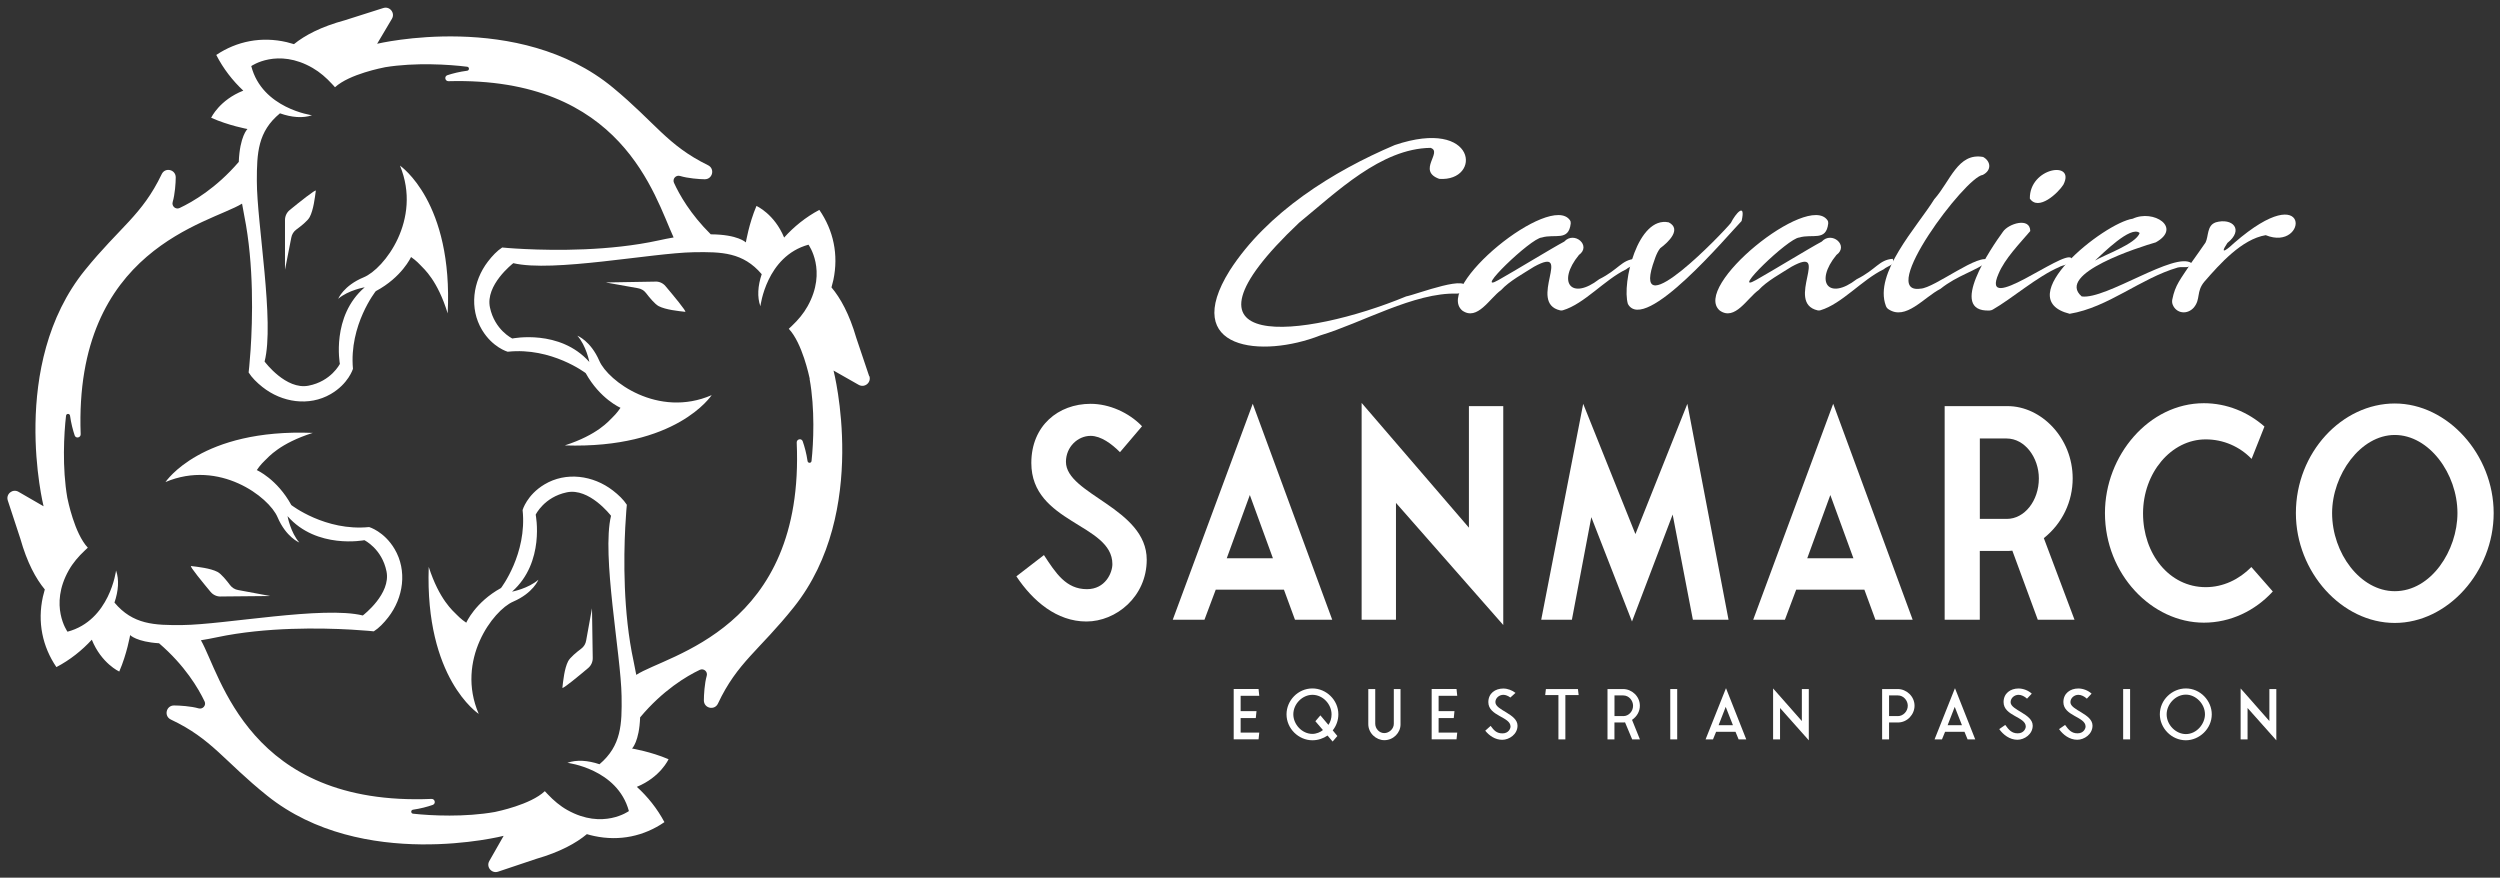 <?xml version="1.0" encoding="UTF-8"?>
<svg id="Isolation_Mode" xmlns="http://www.w3.org/2000/svg" version="1.1" viewBox="0 0 532.91 187.09">
  <rect x="0" y="0" width="532.91" height="187.09" fill="#333333" stroke="none"/>
  <!-- Generator: Adobe Illustrator 29.8.2, SVG Export Plug-In . SVG Version: 2.1.1 Build 3)  -->
  <defs>
    <style>
      .st0 {
        fill: #fff;
      }
    </style>
  </defs>
  <g>
    <path class="st0" d="M264.46,156.17h3.97l-.15,1.43h-5.3v-10.73h5.3l.15,1.45h-3.97v3.27h3.38l-.15,1.48h-3.23v3.09Z"/>
    <path class="st0" d="M298.54,154.43c.01,1.73-1.49,3.35-3.45,3.35-1.77,0-3.45-1.52-3.42-3.48v-7.42h1.48v7.39c0,1.02.83,2,1.93,2,1.04,0,2.05-.92,2.03-2v-7.39h1.43v7.55Z"/>
    <path class="st0" d="M306.66,156.17h3.97l-.15,1.43h-5.3v-10.73h5.3l.15,1.45h-3.97v3.27h3.38l-.15,1.48h-3.23v3.09Z"/>
    <path class="st0" d="M333.68,148.16v9.45h-1.48v-9.45h-2.82l.15-1.27h6.83l.15,1.27h-2.82Z"/>
    <path class="st0" d="M347.92,157.61l-1.52-3.63c-.12.01-.23.03-.37.03h-1.89v3.6h-1.48v-10.73h3.34c1.81,0,3.56,1.52,3.56,3.56,0,1.16-.57,2.25-1.67,3.01l1.68,4.16h-1.65ZM346.02,152.65c1.16,0,2.09-1.01,2.09-2.21,0-1.11-.88-2.2-2.09-2.2h-1.87v4.4h1.87Z"/>
    <path class="st0" d="M357.52,157.61h-1.48v-10.73h1.48v10.73Z"/>
    <path class="st0" d="M372.23,157.61h-1.62l-.66-1.61h-4.14l-.66,1.61h-1.58l4.35-10.92,4.32,10.92ZM369.4,154.59l-1.54-3.91-1.52,3.91h3.06Z"/>
    <path class="st0" d="M379.44,150.92v6.69h-1.48v-10.86l6.13,6.95v-6.82h1.48v10.93l-6.13-6.89Z"/>
    <path class="st0" d="M404.55,154.01h-1.87v3.6h-1.48v-10.73h3.35c1.8,0,3.56,1.52,3.56,3.56,0,1.83-1.51,3.57-3.56,3.57ZM404.55,152.65c1.16,0,2.12-1.04,2.12-2.21,0-1.1-.89-2.2-2.09-2.2h-1.9v4.4h1.87Z"/>
    <path class="st0" d="M421.04,157.61h-1.62l-.66-1.61h-4.14l-.66,1.61h-1.58l4.35-10.92,4.32,10.92ZM418.22,154.59l-1.54-3.91-1.52,3.91h3.06Z"/>
    <path class="st0" d="M426.18,155.41l1.27-.88c.75,1.04,1.36,1.79,2.66,1.79s1.71-1.02,1.71-1.45c0-2.11-4.73-2.22-4.73-5.21,0-1.87,1.46-2.9,3.19-2.9,1.04,0,2.12.45,2.82,1.1l-1.01,1.07c-.54-.5-1.21-.82-1.8-.82-.88,0-1.7.67-1.7,1.58,0,1.71,4.71,2.46,4.71,4.99,0,1.84-1.77,3.01-3.26,3.01-1.64,0-3.03-1.07-3.88-2.28Z"/>
    <path class="st0" d="M438.93,155.41l1.27-.88c.75,1.04,1.36,1.79,2.66,1.79s1.71-1.02,1.71-1.45c0-2.11-4.73-2.22-4.73-5.21,0-1.87,1.46-2.9,3.19-2.9,1.04,0,2.12.45,2.82,1.1l-1.01,1.07c-.54-.5-1.21-.82-1.8-.82-.88,0-1.7.67-1.7,1.58,0,1.71,4.71,2.46,4.71,4.99,0,1.84-1.77,3.01-3.26,3.01-1.64,0-3.03-1.07-3.88-2.28Z"/>
    <path class="st0" d="M454.06,157.61h-1.48v-10.73h1.48v10.73Z"/>
    <path class="st0" d="M460.4,152.27c0-3.12,2.65-5.52,5.55-5.52,3.09,0,5.52,2.63,5.52,5.52,0,3.09-2.66,5.53-5.52,5.53-3.09,0-5.55-2.63-5.55-5.53ZM465.95,156.48c2.3,0,4.07-2.17,4.07-4.21,0-2.25-1.96-4.2-4.07-4.2-2.25,0-4.1,2.08-4.1,4.2,0,2.27,1.98,4.21,4.1,4.21Z"/>
    <path class="st0" d="M479.1,150.92v6.69h-1.48v-10.86l6.13,6.95v-6.82h1.48v10.93l-6.13-6.89Z"/>
    <path class="st0" d="M284.09,155.69c.75-.94,1.2-2.14,1.2-3.42,0-3.07-2.6-5.52-5.53-5.52-3.09,0-5.52,2.59-5.52,5.52,0,3.07,2.6,5.53,5.52,5.53,1.2,0,2.3-.38,3.22-1.01l1.09,1.28,1.01-1.18-.99-1.2ZM283.17,154.52l-1.71-2.03-1.07,1.25,1.61,1.88c-.51.45-1.42.82-2.24.82-2.24,0-4.07-2.05-4.07-4.17,0-2.24,1.95-4.16,4.07-4.16,2.25,0,4.08,2.03,4.08,4.16,0,.83-.22,1.62-.67,2.25Z"/>
    <path class="st0" d="M318.76,149.69c0-.91.82-1.58,1.7-1.58.48,0,1.02.22,1.49.58l1.1-.99c-.7-.55-1.66-.93-2.6-.93-1.73,0-3.19,1.02-3.19,2.9,0,2.99,4.73,3.1,4.73,5.21,0,.42-.42,1.45-1.71,1.45s-1.84-.66-2.53-1.6l-1.15,1.03c.86,1.07,2.13,1.94,3.62,1.94s3.26-1.17,3.26-3.01c0-2.53-4.71-3.28-4.71-4.99Z"/>
  </g>
  <g>
    <path class="st0" d="M306.8,38.13c-4.82-1.73.81-5.74-1.85-6.61-10.58.12-20.1,9.48-28.01,15.94-29.91,28.29,1.2,24.67,22.81,15.72,2.06-.36,14.33-5.17,12.56-1.31-.22.41-1.54.78-1.75.72-9.04-.3-20.3,6.26-29.1,8.9-12.45,4.91-29.92,3.15-19.33-13.82,7.98-12.43,22.11-21.2,35.18-26.75,17.64-5.96,18.61,7.83,9.49,7.21Z"/>
    <path class="st0" d="M334.66,46.95c.14.2.19.46.16.71-.45,3.86-3.36,2.12-6.17,2.97-2.33.11-14.91,12.32-9.21,9.05,3.41-1.91,11.5-6.86,14-8.18,2.14-2.34,5.88.87,3.13,2.85-4.74,5.81-1.62,9.76,4.32,5.17,4.17-2.08,4.75-4.13,7.67-4.35.7,1.34-.91,1.37-1.94,2.25-4.57,2.19-8.9,7.37-13.47,8.72-.19.06-.39.06-.58.02-7.09-1.62,3-14.02-5.56-9.31-2.25,1.44-5.31,3.08-7.02,4.98-2.46,1.75-5.05,6.63-8.27,4.38-6.1-5.12,18.76-25.22,22.93-19.28Z"/>
    <path class="st0" d="M347.01,64.79c-1.33-4.41,2.09-18.8,8.71-17.39,2.77,1.44,0,4.17-1.82,5.51-.88,1.07-1.32,2.88-1.6,3.6-4,12.83,14.84-6.72,16.66-8.99.96-1.96,3.23-4.58,2.29-.41-2.87,2.94-20.67,24.2-24.25,17.67Z"/>
    <path class="st0" d="M389.55,46.95c.14.2.19.46.16.71-.45,3.86-3.36,2.12-6.17,2.97-2.33.11-14.91,12.32-9.21,9.05,3.41-1.91,11.5-6.86,14-8.18,2.14-2.34,5.88.87,3.13,2.85-4.74,5.81-1.62,9.76,4.32,5.17,4.17-2.08,4.75-4.13,7.67-4.35.7,1.34-.91,1.37-1.94,2.25-4.57,2.19-8.9,7.37-13.47,8.72-.19.06-.39.06-.58.02-7.09-1.62,3-14.02-5.56-9.31-2.25,1.44-5.31,3.08-7.02,4.98-2.46,1.75-5.05,6.63-8.27,4.38-6.1-5.12,18.76-25.22,22.93-19.28Z"/>
    <path class="st0" d="M422.66,37.28c-3.74.44-22.62,25.64-13.28,24.25,2.95-.08,12.79-7.96,14.66-5.98-2.95,2.28-6.76,3.1-10.4,6.02-3.53,1.79-7.4,6.85-11.11,4.33-.24-.16-.42-.4-.52-.67-2.66-7.02,6.69-16.91,10.32-22.78,3.4-3.79,5-9.97,10.4-8.99,1.6.87,1.92,2.8-.06,3.82Z"/>
    <path class="st0" d="M426.01,58.37c-3.94,9.01,13.72-5.06,15.51-3.38.73,1.31-2.01,1.5-2.57,1.94-4.62,1.96-10.09,6.73-14.16,9.06-.21.12-.45.19-.69.2-9.02.39.4-13.43,2.85-16.78,1.12-1.71,5.79-3.22,5.83-.16-2.25,2.65-5.42,5.87-6.77,9.12ZM432.69,42.33c-.1-6.65,9.86-8.2,7.14-2.95-1.12,1.77-5.31,5.69-7.14,2.95Z"/>
    <path class="st0" d="M467.18,56.11c-.38,1.31-1.66.62-2.94.91-7.99,2.33-14.84,8.52-23.06,9.87-12.94-3.23,7.33-19.37,13.44-20.27,4.44-2.07,10.56,1.89,4.92,5.04-3.39.97-21.46,6.69-15.79,11.53,5.16.72,19.92-9.71,23.43-7.08ZM456.09,49.66c-1.88-1.66-7.85,4.39-9.52,5.89,1.77-1.13,8.83-3.57,9.52-5.89Z"/>
    <path class="st0" d="M472.29,47.4c3.62-1.04,6.09,1.56,2.51,4.39-2.07,3.11.51.9,1.44,0,16.64-14.44,15.76,2,6.73-1.66-5.1.85-9.8,6.15-13.09,9.93-1.77,2.14-.73,3.66-2.22,5.48-1.4,1.61-3.75,1.31-4.51-.58-.14-.34-.17-.73-.1-1.09.63-3.19,1.75-4.32,4.05-7.85.66-.94,2.51-3.51,3.04-4.32.68-1.35.27-3.65,2.16-4.29Z"/>
  </g>
  <g>
    <path class="st0" d="M216.66,122.85l5.87-4.53c2.52,3.85,4.7,7.27,9.17,7.27,3.91,0,5.42-3.48,5.42-5.34,0-8.63-17.28-8.7-17.28-21.56,0-7.95,5.76-12.61,12.64-12.61,3.97,0,8.16,1.86,10.96,4.78l-4.7,5.53c-1.79-1.8-4.08-3.48-6.26-3.48-2.74,0-5.26,2.36-5.26,5.53,0,6.96,17.22,9.88,17.22,20.87,0,7.89-6.54,13.17-12.86,13.17s-11.41-4.35-14.93-9.63Z"/>
    <path class="st0" d="M283.98,132.1h-7.94l-2.35-6.4h-14.54l-2.4,6.4h-6.76l17.05-46.03,16.94,46.03ZM271.34,119l-4.92-13.48-4.92,13.48h9.84Z"/>
    <path class="st0" d="M297.57,107.2v24.91h-7.32v-46.22l22.87,26.59v-25.9h7.32v46.65l-22.87-26.03Z"/>
    <path class="st0" d="M368.46,132.1h-7.6l-4.31-22.42-8.67,22.8-8.67-22.24-4.14,21.87h-6.54l8.95-46.03,11.13,27.77,11.07-27.77,8.78,46.03Z"/>
    <path class="st0" d="M407.71,132.1h-7.94l-2.35-6.4h-14.54l-2.4,6.4h-6.76l17.05-46.03,16.94,46.03ZM395.08,119l-4.92-13.48-4.92,13.48h9.84Z"/>
    <path class="st0" d="M434.38,132.1l-5.42-14.72c-.45.06-.89.06-1.4.06h-5.54v14.66h-7.49v-45.53h13.42c7.16,0,13.87,6.77,13.87,15.41,0,4.91-2.18,9.57-6.15,12.73l6.54,17.39h-7.83ZM427.79,110.61c3.75,0,6.82-3.85,6.82-8.63,0-4.41-2.96-8.51-6.88-8.51h-5.7v17.14h5.76Z"/>
    <path class="st0" d="M484.48,126.08c-3.75,4.1-9,6.65-14.7,6.65-11.07,0-21.08-10.31-21.08-23.36,0-12.3,9.39-23.42,21.08-23.42,4.86,0,9.39,1.86,12.92,4.97l-2.74,6.9c-2.52-2.61-5.98-4.16-9.78-4.16-7.38,0-13.36,7.14-13.36,15.78s5.59,15.72,13.36,15.72c3.69,0,7.1-1.62,9.73-4.29l4.58,5.22Z"/>
    <path class="st0" d="M489.4,109.37c0-12.92,9.84-23.36,21.08-23.36s21.08,10.87,21.08,23.36-9.78,23.42-21.08,23.42-21.08-10.87-21.08-23.42ZM510.48,126.02c7.77,0,13.36-8.7,13.36-16.65,0-8.39-6.04-16.65-13.36-16.65s-13.36,8.51-13.36,16.65c0,8.57,6.04,16.65,13.36,16.65Z"/>
  </g>
  <g>
    <path class="st0" d="M61.75,44.78c-.64.52-1,1.3-1,2.12v10.6s1.34-6.83,1.34-6.83c.12-.7.5-1.32,1.08-1.74.96-.7,2.41-1.84,2.84-2.65.81-1.52,1.11-4.13,1.31-5.62.06-.43-3.71,2.6-5.56,4.11Z"/>
    <path class="st0" d="M47.03,127.15l10.6-.1-6.84-1.27c-.7-.11-1.32-.49-1.75-1.06-.71-.95-1.87-2.39-2.67-2.81-1.53-.79-4.14-1.07-5.64-1.25-.43-.05,2.64,3.68,4.17,5.52.53.63,1.31.99,2.13.98Z"/>
    <path class="st0" d="M125.38,142.4c.63-.53.98-1.31.97-2.13l-.16-10.6-1.24,6.85c-.11.7-.48,1.33-1.05,1.75-.95.71-2.38,1.88-2.8,2.69-.79,1.53-1.05,4.15-1.22,5.64-.05.43,3.67-2.66,5.5-4.2Z"/>
    <path class="st0" d="M139.71,60.03l-10.6.18,6.85,1.22c.7.11,1.33.48,1.75,1.04.72.94,1.89,2.37,2.7,2.79,1.53.78,4.15,1.04,5.65,1.21.43.05-2.66-3.66-4.21-5.49-.53-.63-1.31-.98-2.13-.96Z"/>
    <path class="st0" d="M185.27,80.17l-2.74-8.14c-1.48-5.09-3.37-8.49-5.29-10.77.15-.51.28-1.02.4-1.56,1.15-5.42.01-10.63-2.99-14.96-2.9,1.54-5.45,3.61-7.5,5.9-2.09-5.06-5.9-6.74-5.9-6.74-1.6,3.76-2.26,7.78-2.26,7.78,0,0-1.64-1.7-7.48-1.73-4.36-4.31-6.71-8.5-7.84-10.98-.38-.84.41-1.73,1.3-1.46,1.62.5,4.09.69,5.24.7,1.69.02,2.24-2.24.72-2.99-8.73-4.28-11.16-9.01-20.28-16.55-20.04-16.57-50.26-9.34-50.26-9.34l3.15-5.32c.74-1.24-.45-2.74-1.83-2.3l-8.18,2.6c-5.12,1.39-8.55,3.22-10.87,5.1-.5-.16-1.02-.3-1.55-.43-5.4-1.25-10.63-.2-15.01,2.73,1.49,2.93,3.51,5.51,5.76,7.61-5.09,2-6.85,5.78-6.85,5.78,3.73,1.67,7.74,2.4,7.74,2.4,0,0-1.64,1.53-1.85,7.01-4.83,5.62-9.83,8.52-12.62,9.83-.84.39-1.73-.4-1.47-1.28.48-1.63.65-4.09.65-5.25,0-1.69-2.26-2.22-2.99-.69-4.2,8.77-8.9,11.25-16.35,20.45-16.37,20.2-8.83,50.35-8.83,50.35l-5.35-3.09c-1.25-.72-2.73.48-2.28,1.85l2.68,8.16c1.44,5.1,3.31,8.52,5.21,10.81-.15.5-.29,1.02-.41,1.56-1.19,5.41-.09,10.63,2.88,14.99,2.91-1.52,5.47-3.57,7.55-5.84,2.05,5.07,5.85,6.79,5.85,6.79,1.63-3.75,2.32-7.77,2.32-7.77,0,0,1.38,1.45,6.16,1.74,5.52,4.74,8.4,9.64,9.71,12.4.4.83-.39,1.73-1.27,1.48-1.63-.47-4.1-.62-5.25-.62-1.69,0-2.2,2.28-.67,3,8.79,4.15,11.3,8.83,20.54,16.24,20.29,16.26,50.4,8.55,50.4,8.55l-3.06,5.37c-.72,1.26.5,2.73,1.87,2.27l8.14-2.73c5.09-1.47,8.5-3.36,10.79-5.27.51.15,1.02.29,1.56.4,5.42,1.16,10.63.03,14.97-2.96-1.54-2.9-3.6-5.45-5.88-7.52,5.06-2.08,6.76-5.89,6.76-5.89-3.76-1.61-7.78-2.28-7.78-2.28,0,0,1.54-1.48,1.72-6.64,4.84-5.79,9.9-8.79,12.72-10.13.83-.4,1.74.38,1.48,1.27-.47,1.63-.61,4.1-.61,5.25.01,1.69,2.28,2.2,3,.67,4.13-8.8,8.81-11.32,16.19-20.57,16.22-20.33,8.45-50.42,8.45-50.42l5.37,3.05c1.26.71,2.73-.5,2.27-1.87ZM172.58,80.79c1.16,6.38.83,13.62.41,17.48-.06.51-.78.51-.85,0-.24-1.63-.63-3.05-1.03-4.2-.25-.72-1.31-.49-1.28.27,1.76,39.89-27.69,45.24-34.2,49.52-.16-.92-.35-1.88-.57-2.9-2.26-10.41-2.11-22.12-1.78-28.53.15-3,.34-4.83.34-4.83-.7-1.09-1.79-2.13-2.97-3.04-4.22-3.26-10.02-4.04-14.59-1.3-3.76,2.25-4.66,5.46-4.66,5.46.99,9.34-4.6,16.62-4.6,16.62-5.54,3.06-7.41,7.4-7.41,7.4-.25-.17-.51-.35-.76-.55h0c-.43-.34-.85-.72-1.26-1.14-.79-.81-3.71-3.18-5.98-10.21-.82,23.82,10.55,31.23,10.66,31.34h0c-4.94-11.46,3.05-22.08,7.34-23.93,4.29-1.85,5.38-4.68,5.38-4.68-2.13,1.89-5.62,2.55-5.62,2.55,7.09-6.27,5.04-16.41,5.04-16.41,0,0,1.79-3.75,6.63-4.76,4.77-1,9.3,4.83,9.43,5h0c-2.03,8.42,2.11,29.49,2.25,38.44.09,6.01-.04,10.55-4.71,14.52-2.5-.84-4.89-1-6.84-.3,0,0,10.66,1.26,13.11,10.28,0,0-5.54,4.03-13.11-.21-1.56-.87-2.94-2.05-4.17-3.35l-.64-.68c-3.06,2.89-10.14,4.32-10.62,4.43-6.38,1.14-13.62.8-17.48.37-.5-.06-.51-.78,0-.85,1.63-.24,3.05-.62,4.2-1.02.72-.25.5-1.31-.26-1.28-39,1.64-44.93-26.46-49.15-33.82,1.09-.17,2.24-.39,3.48-.65,10.43-2.2,22.13-1.98,28.54-1.62,2.99.17,4.83.37,4.83.37,1.1-.69,2.14-1.78,3.06-2.96,3.28-4.2,4.09-9.99,1.38-14.58-2.23-3.77-5.43-4.69-5.43-4.69-9.34.94-16.59-4.69-16.59-4.69-3.03-5.55-7.36-7.45-7.36-7.45.17-.25.35-.51.55-.76h0c.34-.43.72-.85,1.14-1.25.82-.78,3.2-3.69,10.24-5.92-23.81-.95-31.29,10.37-31.4,10.48h0c11.49-4.88,22.06,3.18,23.89,7.48,1.83,4.3,4.65,5.41,4.65,5.41-1.88-2.14-2.52-5.63-2.52-5.63,6.23,7.12,16.38,5.13,16.38,5.13,0,0,3.74,1.81,4.72,6.65.97,4.77-4.89,9.27-5.05,9.4h0c-8.41-2.08-29.5,1.95-38.45,2.04-6.01.06-10.55-.1-14.49-4.79.85-2.49,1.03-4.88.34-6.84,0,0-1.32,10.65-10.35,13.05,0,0-3.99-5.56.28-13.11.88-1.56,2.06-2.93,3.37-4.16l.68-.64c-2.87-3.08-4.26-10.16-4.37-10.65-1.11-6.38-.72-13.63-.27-17.49.06-.5.78-.5.85,0,.23,1.63.6,3.05.99,4.21.24.72,1.31.5,1.28-.26-1.45-39.58,27.54-44.94,34.4-49.15.14.83.29,1.7.48,2.62,2.09,10.45,1.76,22.15,1.34,28.55-.2,2.99-.42,4.82-.42,4.82.68,1.1,1.76,2.16,2.93,3.09,4.17,3.32,9.95,4.19,14.56,1.52,3.8-2.2,4.75-5.39,4.75-5.39-.85-9.35,4.86-16.55,4.86-16.55,5.58-2.97,7.52-7.28,7.52-7.28.25.17.5.36.75.56h0c.42.34.84.73,1.24,1.16.77.82,3.66,3.24,5.82,10.3,1.19-23.8-10.06-31.39-10.17-31.51h0c4.76,11.54-3.4,22.03-7.72,23.81-4.32,1.78-5.45,4.59-5.45,4.59,2.16-1.86,5.66-2.46,5.66-2.46-7.19,6.16-5.3,16.33-5.3,16.33,0,0-1.85,3.72-6.7,4.65-4.78.92-9.22-4.98-9.35-5.15h0c2.16-8.39-1.65-29.52-1.65-38.47,0-6.01.2-10.54,4.93-14.44,2.48.88,4.87,1.08,6.83.41,0,0-10.63-1.43-12.95-10.48,0,0,5.6-3.94,13.1.41,1.55.9,2.91,2.09,4.12,3.41l.63.69c3.11-2.84,10.21-4.16,10.69-4.27,6.39-1.04,13.63-.59,17.49-.1.5.06.49.79,0,.85-1.63.21-3.06.57-4.22.95-.72.24-.52,1.3.24,1.28,37.05-.98,43.87,24.39,47.98,33.31-1,.17-2.06.38-3.19.63-10.41,2.28-22.12,2.15-28.52,1.84-3-.14-4.83-.33-4.83-.33-1.09.7-2.12,1.8-3.03,2.98-3.25,4.22-4.01,10.02-1.27,14.59,2.26,3.76,5.47,4.65,5.47,4.65,9.34-1.01,16.63,4.56,16.63,4.56,3.07,5.53,7.42,7.39,7.42,7.39-.17.25-.35.51-.55.76h0c-.33.43-.71.85-1.13,1.26-.81.79-3.17,3.72-10.2,6,23.82.77,31.21-10.61,31.32-10.72h0c-11.45,4.96-22.09-3.01-23.95-7.3-1.86-4.29-4.69-5.37-4.69-5.37,1.9,2.13,2.56,5.61,2.56,5.61-6.29-7.08-16.42-5.01-16.42-5.01,0,0-3.75-1.78-4.77-6.62-1.01-4.77,4.82-9.31,4.98-9.44h0c8.42,2.01,29.48-2.17,38.43-2.33,6.01-.11,10.55.02,14.52,4.68-.84,2.5-.99,4.89-.28,6.84,0,0,1.24-10.66,10.25-13.13,0,0,4.04,5.53-.18,13.11-.87,1.57-2.04,2.95-3.34,4.18l-.68.64c2.89,3.06,4.34,10.13,4.46,10.61Z"/>
  </g>
</svg>